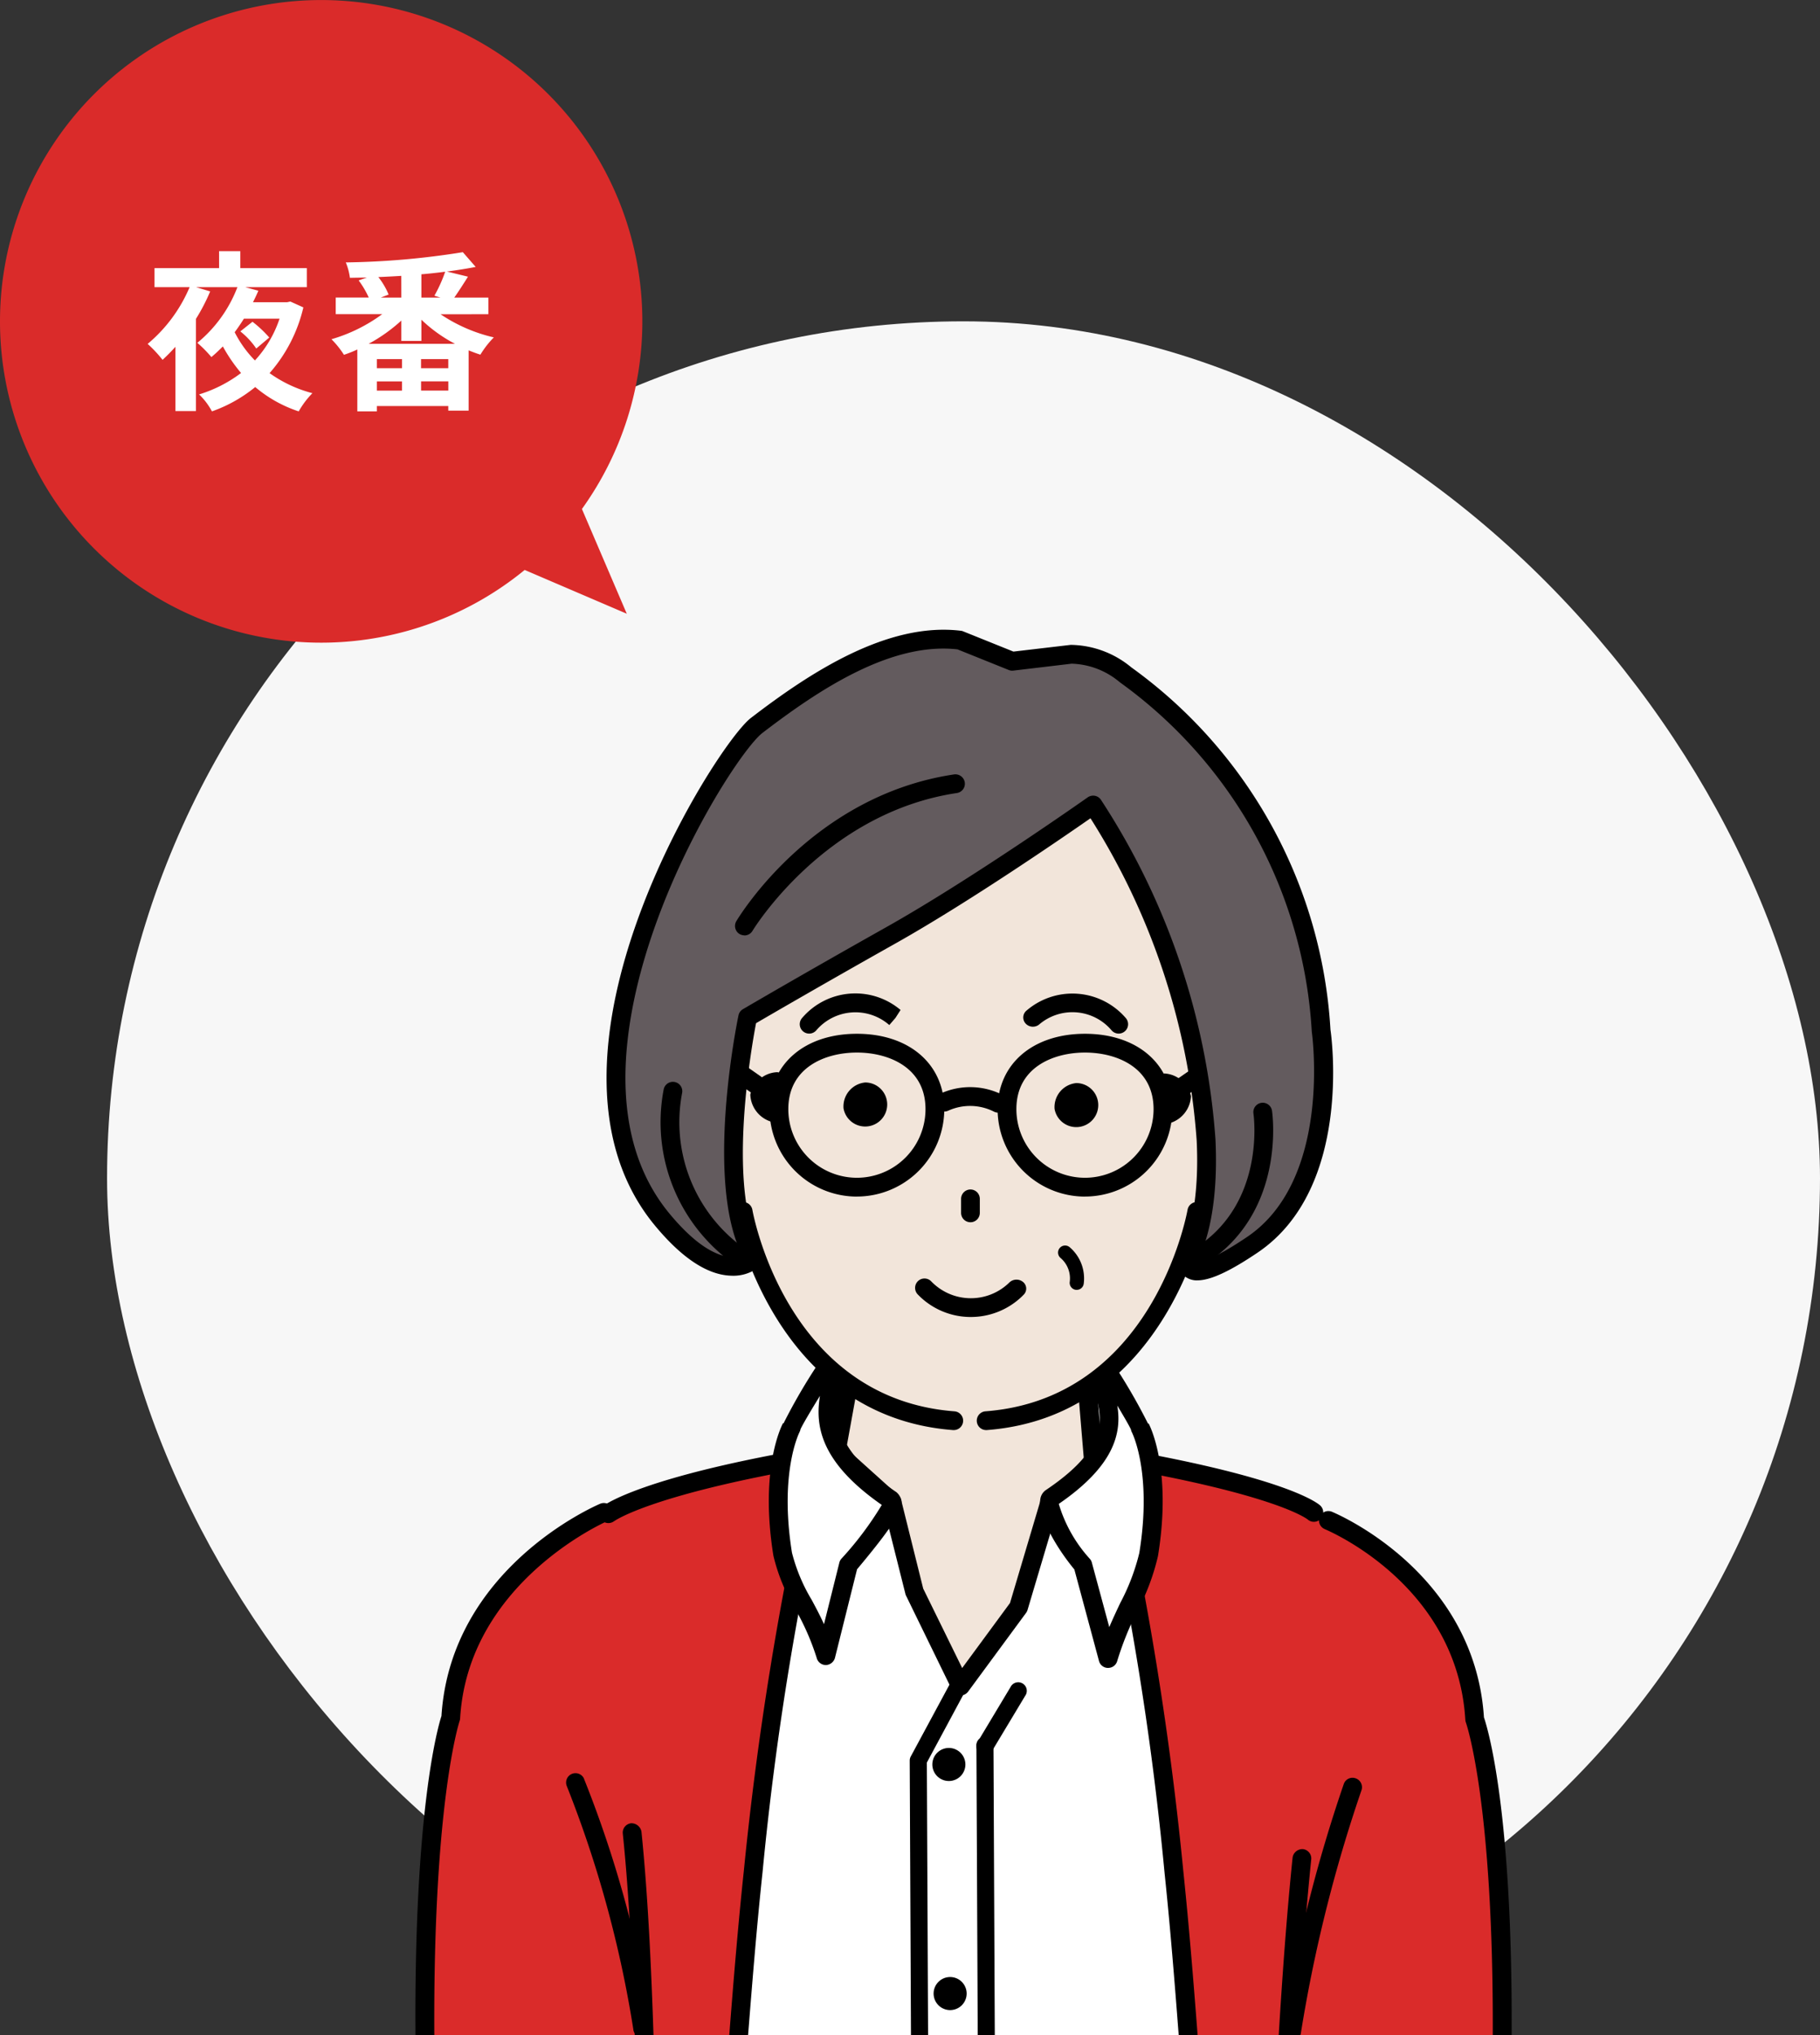 <svg xmlns="http://www.w3.org/2000/svg" width="170" height="190" viewBox="0 0 170 190"><rect x="0" y="0" width="170" height="190" fill="#333333" stroke="none"/><g transform="translate(-850 -1200)"><g transform="translate(520 -1238)"><rect width="160" height="160" rx="80" transform="translate(340 2468)" fill="#f7f7f7"/><g transform="translate(368.8 2496.8)"><path d="M493.362,100.146l.739-42.238s-23.092-9.473-24.735-9.943c-2.972-.84-23.16-.331-26.134.261-1.682.336-24.161,9.625-24.161,9.625l.671,42.3Z" transform="translate(-404.995 31.048)" fill="#fff"/><path d="M440.04,87.78,439.917,60.8a.8.8,0,1,0-1.593,0l.123,26.977Z" transform="translate(-385.92 43.414)"/><path d="M439.4,72.8a1.543,1.543,0,1,1-1.543-1.567A1.543,1.543,0,0,1,439.4,72.8Z" transform="translate(-387.909 54.547)"/><path d="M439.342,62.05a1.543,1.543,0,1,1-1.543-1.569,1.543,1.543,0,0,1,1.543,1.569Z" transform="translate(-387.969 43.912)"/><path d="M436.908,90.453l-.116-25.436,3.478-6.469a.8.8,0,0,0-1.314-.9.812.812,0,0,0-.08.147l-3.584,6.648a.8.8,0,0,0-.1.382l.116,25.627Z" transform="translate(-389.018 40.741)"/><path d="M439.12,64.143a.781.781,0,0,1-.408-.115.8.8,0,0,1-.275-1.091l3.074-5.121a.8.8,0,1,1,1.366.822L439.8,63.757a.8.8,0,0,1-.683.386" transform="translate(-385.92 40.89)"/><path d="M453.73,35.911l-19.1-.016-1.394,13.081-1.5,8.2,5.226,4.7,2.055,8.267,4.34,8.886,5.416-7.353,2.887-9.7,4.153-3.5-.84-10.031Z" transform="translate(-392.446 19.567)" fill="#f2e5da"/><path d="M443.8,80.344a.532.532,0,0,1-.08,0,.881.881,0,0,1-.709-.488l-4.339-8.89-2.055-8.177-5.027-4.526a.876.876,0,0,1-.277-.808l1.5-8.2,1.378-13.015a.878.878,0,0,1,.872-.784l19.1.018a.878.878,0,0,1,.872.8l1.256,12.544.838,10.045a.88.88,0,0,1-.309.745l-3.952,3.327-2.811,9.446a.9.9,0,0,1-.135.269L444.509,80a.88.88,0,0,1-.707.36M433.13,57.3l4.862,4.38a.837.837,0,0,1,.263.44l2.057,8.265,3.64,7.415,4.468-6.071,2.843-9.557a.887.887,0,0,1,.277-.422l3.8-3.2-.8-9.583-1.175-11.731-17.521-.016-1.3,12.3Z" transform="translate(-392.879 19.131)"/><path d="M436.382,100.876c.372-4.488.749-8.96,1.209-13.35A319.163,319.163,0,0,1,444.2,46.785c-16.681,2.787-24.719,7.709-24.719,7.709-3.186,3.351-.954,23.494-.2,46.381Z" transform="translate(-406.234 30.318)" fill="#da2b2a"/><path d="M422.024,53.341c.034-.026,3.347-2.431,18.23-5.027a307.411,307.411,0,0,0-6.113,37.653c-.549,5.177-.966,10.266-1.362,15.347h1.758c.4-5.019.8-10.047,1.346-15.158a286.894,286.894,0,0,1,6.391-38.706.883.883,0,0,0-.2-.818.852.852,0,0,0-.8-.273c-16.725,2.787-20.207,5.5-20.349,5.613a.876.876,0,0,0,1.091,1.37" transform="translate(-403.46 29.881)"/><path d="M418.319,88.515h1.738c-.078-1.354-.155-2.74-.225-4.181-.016-.145-1.527-14.574,3.371-23.787a.877.877,0,1,0-1.549-.822c-5.147,9.684-3.632,24.185-3.57,24.747.07,1.412.157,2.69.235,4.04" transform="translate(-406.225 42.679)"/><path d="M452.14,100.866h16.994c.816-22.859,3.152-42.973-.024-46.326,0,0-8.03-4.932-24.707-7.745a319.235,319.235,0,0,1,6.552,40.751c.452,4.37.82,8.842,1.195,13.32" transform="translate(-379.901 30.328)" fill="#da2b2a"/><path d="M458.335,85.393c-.105,1.055-.2,2.061-.287,3.094h1.76c.092-.976.171-1.923.271-2.919.07-.655,1.593-16.127-3.544-25.818a.89.89,0,0,0-1.195-.364.875.875,0,0,0-.368,1.185l0,.01c4.88,9.215,3.369,24.663,3.351,24.82" transform="translate(-369.528 42.706)"/><path d="M451.646,101.3H453.4c-.388-5.071-.8-10.154-1.336-15.313a306.308,306.308,0,0,0-6.057-37.665c14.642,2.564,17.521,4.731,17.68,4.85a.869.869,0,0,0,1.225-.076.88.88,0,0,0-.066-1.238c-.3-.269-3.413-2.718-19.865-5.493a.879.879,0,0,0-1,1.087,287.313,287.313,0,0,1,6.333,38.714c.534,5.1.934,10.12,1.32,15.132" transform="translate(-380.336 29.892)"/><path d="M430.241,49.17A58.1,58.1,0,0,1,434.9,41.7c-.4,3.783-4.38,8.117,4.665,14.22.6.4-1.567,3.2-3.982,6.067l-2.112,8.474c-.9-3.385-3.584-6.692-4.028-9.473-1.284-7.964.8-11.815.8-11.815" transform="translate(-395.139 25.315)" fill="#fff"/><path d="M433.907,71.779a.882.882,0,0,1-.848-.655,23.275,23.275,0,0,0-2.023-4.607,17.425,17.425,0,0,1-2.023-4.944c-1.314-8.163.8-12.207.9-12.374l.044.022a53.309,53.309,0,0,1,4.767-7.741.93.93,0,0,1,1.017-.133.911.911,0,0,1,.468.892,14.485,14.485,0,0,1-.572,2.513c-.906,3.13-1.842,6.371,4.858,10.883a1.411,1.411,0,0,1,.474.775c.115.826-.514,2.1-4.143,6.431l-2.065,8.277a.918.918,0,0,1-.85.663m-2.455-21.754c-.02.038-1.917,3.755-.709,11.265a16.347,16.347,0,0,0,1.846,4.41c.4.745.8,1.5,1.145,2.264l1.436-5.75a.865.865,0,0,1,.179-.35,30.965,30.965,0,0,0,3.783-5.035c-5.676-3.952-6.246-7.317-5.774-10.182-.864,1.394-1.648,2.728-1.82,3.122a.744.744,0,0,1-.09.257" transform="translate(-395.572 24.872)"/><path d="M450.235,49.186a58.077,58.077,0,0,0-4.643-7.478c.4,3.783,5.376,7.92-3.691,14.009-.6.4.567,3.4,2.977,6.276l2.351,8.727c.9-3.385,3.339-6.937,3.783-9.716,1.294-7.964-.784-11.817-.784-11.817" transform="translate(-382.53 25.325)" fill="#fff"/><path d="M447.661,72.04a.871.871,0,0,1-.844-.651l-2.3-8.542c-2.013-2.445-3.385-5.228-3.186-6.525a1.234,1.234,0,0,1,.526-.89c6.391-4.295,5.3-7.2,4.137-10.276a12.087,12.087,0,0,1-.83-2.917.911.911,0,0,1,.474-.89.947.947,0,0,1,1.017.141,53.752,53.752,0,0,1,4.745,7.749l.05-.026c.092.167,2.208,4.209.878,12.374a20.927,20.927,0,0,1-1.925,5.133,29.214,29.214,0,0,0-1.882,4.667.877.877,0,0,1-.846.651Zm-4.6-15.315a13.238,13.238,0,0,0,2.917,5.147.868.868,0,0,1,.173.338l1.627,6.019c.323-.763.675-1.511,1.025-2.252a20.011,20.011,0,0,0,1.78-4.671c1.221-7.51-.675-11.225-.693-11.265a.827.827,0,0,1-.086-.253c-.133-.307-.645-1.195-1.276-2.242.432,2.606-.313,5.639-5.467,9.179" transform="translate(-382.964 24.882)"/><path d="M433.306,97.869l.2-26.21-4.779-21.84s-13.473,4.711-14.272,18.154c0,0-2.224,7.873-2.015,29.9Z" transform="translate(-411.58 33.325)" fill="#da2b2a"/><path d="M425.355,85.657a.856.856,0,0,0,.271.468h1.133a.83.83,0,0,0,.327-.769,106.31,106.31,0,0,0-6.371-23.231.876.876,0,0,0-1.593.715,106.507,106.507,0,0,1,6.24,22.817" transform="translate(-404.994 45.075)"/><path d="M424.6,83.8c-.2-6.144-.526-13.169-1.125-18.991a.951.951,0,0,0-.962-.784.875.875,0,0,0-.781.962v0c.6,5.76.926,12.717,1.113,18.811Z" transform="translate(-402.359 47.399)"/><path d="M413.769,98.675c-.12-21.8,2.335-29.246,2.365-29.33a.9.9,0,0,0,.046-.241c.757-12.721,13.635-18.359,13.764-18.415a.876.876,0,0,0-.685-1.613c-.569.243-13.937,6.067-14.823,19.811-.348,1.083-2.561,8.85-2.429,29.788Z" transform="translate(-412.001 32.519)"/><path d="M473.445,97.869c.064-21.778-2.559-29.069-2.559-29.069-.8-13.442-13.682-18.981-13.682-18.981l-4.778,21.84.2,26.21Z" transform="translate(-371.95 33.325)" fill="#da2b2a"/><path d="M454.362,85.906c0-.026.034-.04.038-.066a136.039,136.039,0,0,1,5.668-22.758.877.877,0,0,0-.506-1.131.866.866,0,0,0-1.125.484l-.008.022a138.1,138.1,0,0,0-5.758,23.082.8.8,0,0,0,.082.366Z" transform="translate(-371.707 45.288)"/><path d="M454.923,51.065c.123.052,12.376,5.1,13.141,17.806a.8.8,0,0,0,.054.253c.032.086,2.588,7.429,2.509,29.177h1.764c.1-20.852-2.208-28.548-2.588-29.657-.892-13.738-14.091-19.154-14.224-19.206a.876.876,0,0,0-.649,1.627" transform="translate(-369.993 32.894)"/><path d="M454.264,82.591c.317-5.242.739-11.13,1.28-16.392a.876.876,0,0,0-.778-.964h0a.926.926,0,0,0-.962.784c-.548,5.322-.976,11.281-1.294,16.571Z" transform="translate(-371.867 48.603)"/><path d="M474.242,37.208c.661,20.707-5.322,43.078-24,43.028-19.2-.054-25.169-23.494-24.223-43.279.854-17.872,11.92-26.915,24.438-26.652,12.366.259,23.236,9.631,23.787,26.9" transform="translate(-398.211 -5.731)" fill="#f2e5da"/><path d="M447.484,56.165c-.022,0-.044,0-.066,0-16.886-1.294-20.436-20.088-20.468-20.279a.877.877,0,0,1,1.726-.309c.129.721,3.353,17.647,18.873,18.837a.877.877,0,0,1-.066,1.752" transform="translate(-397.204 18.55)"/><path d="M439.221,56.165a.877.877,0,0,1-.064-1.752C454.674,53.222,457.9,36.3,458.031,35.576a.876.876,0,0,1,1.724.309c-.032.191-3.584,18.985-20.466,20.279-.024,0-.046,0-.068,0" transform="translate(-385.901 18.55)"/><path d="M443.9,41.04a.63.63,0,0,1-.086,0,.657.657,0,0,1-.568-.739,2.511,2.511,0,0,0-.862-2.24.658.658,0,0,1,.856-1,3.832,3.832,0,0,1,1.312,3.411.659.659,0,0,1-.653.571" transform="translate(-382.125 20.581)"/><path d="M432.092,31.664a2.056,2.056,0,1,0,2.031-2.415,2.251,2.251,0,0,0-2.031,2.415" transform="translate(-392.102 13.013)"/><path d="M441.994,31.692a2.056,2.056,0,1,0,2.031-2.415,2.251,2.251,0,0,0-2.031,2.415" transform="translate(-382.29 13.041)"/><path d="M431.18,32.585a.869.869,0,0,1-.5-.157l-5.539-3.865a.877.877,0,1,1,1-1.438l5.539,3.863a.877.877,0,0,1-.5,1.6" transform="translate(-399.356 10.754)"/><path d="M448.479,32.635a.877.877,0,0,1-.5-1.6l5.567-3.827a.878.878,0,0,1,1,1.447l-5.567,3.827a.887.887,0,0,1-.5.153" transform="translate(-376.729 10.843)"/><path d="M442.29,31.849a.869.869,0,0,1-.394-.094,4.936,4.936,0,0,0-4.281-.086.876.876,0,0,1-.727-1.595,6.679,6.679,0,0,1,5.8.113.877.877,0,0,1-.394,1.661" transform="translate(-387.852 13.231)"/><path d="M430.265,31.2c-.114,1.29.334,2.3-.45,2.234a2.759,2.759,0,0,1-2.1-2.564,2.689,2.689,0,0,1,2.509-2.1c.784.07.153,1.145.04,2.435" transform="translate(-396.431 12.532)"/><path d="M447.275,31.262c.106,1.29-.35,2.3.434,2.238a2.759,2.759,0,0,0,2.116-2.551,2.691,2.691,0,0,0-2.495-2.122c-.784.064-.159,1.145-.056,2.435" transform="translate(-377.382 12.595)"/><path d="M436.779,42.165A8.171,8.171,0,0,1,428.618,34c0-4.209,3.281-7.036,8.161-7.036S444.94,29.794,444.94,34a8.171,8.171,0,0,1-8.161,8.161m0-13.444c-2.955,0-6.407,1.384-6.407,5.282a6.407,6.407,0,1,0,12.814,0c0-3.9-3.452-5.282-6.407-5.282" transform="translate(-395.538 10.752)"/><path d="M447.48,42.165A8.171,8.171,0,0,1,439.319,34c0-4.209,3.281-7.036,8.161-7.036s8.161,2.827,8.161,7.036a8.171,8.171,0,0,1-8.161,8.161m0-13.444c-2.955,0-6.407,1.384-6.407,5.282a6.407,6.407,0,1,0,12.814,0c0-3.9-3.452-5.282-6.407-5.282" transform="translate(-384.936 10.752)"/><path d="M430.913,28.821a.877.877,0,0,1-.669-1.445,6.541,6.541,0,0,1,9.207-.761l-.478.745-.573.663a4.805,4.805,0,0,0-6.817.49.877.877,0,0,1-.669.309" transform="translate(-394.133 8.878)"/><path d="M449.436,28.813a.877.877,0,0,1-.669-.309,4.787,4.787,0,0,0-6.738-.561.926.926,0,0,1-1.264-.048.831.831,0,0,1,.014-1.189,6.577,6.577,0,0,1,9.326.661.877.877,0,0,1-.669,1.445" transform="translate(-383.743 8.887)"/><path d="M438.48,37.331h0a.876.876,0,0,1-.874-.878l0-1.308a.876.876,0,0,1,.876-.874h0a.876.876,0,0,1,.874.878l0,1.308a.876.876,0,0,1-.876.874" transform="translate(-386.634 17.982)"/><path d="M440.651,42.04a6.861,6.861,0,0,1-4.952-2.1.876.876,0,1,1,1.26-1.217,5.138,5.138,0,0,0,7.257.127.966.966,0,0,1,1.3-.088.8.8,0,0,1,.088,1.177l-.161.163a6.882,6.882,0,0,1-4.794,1.937" transform="translate(-388.767 22.118)"/><path d="M434.556,16.5c4.538-3.482,12.026-8.812,18.971-7.964l4.892,1.971,5.575-.653a8.077,8.077,0,0,1,4.994,1.9,44.2,44.2,0,0,1,18.286,33.209s2.116,14.258-6.407,20.02c-6.947,4.695-6,1.213-6,1.213s2.043-3.08,1.664-10.975A65.489,65.489,0,0,0,465.979,23.93S455.265,31.5,447.121,36.075s-13.41,7.669-13.41,7.669-3.369,16.169.659,22.513c0,0-3.007,3.186-8.639-3.62C413.318,47.655,431.3,19,434.558,16.5" transform="translate(-402.678 -7.568)" fill="#635b5e"/><path d="M476.158,68.744a1.826,1.826,0,0,1-1.1-.323,1.9,1.9,0,0,1-.6-2.023.845.845,0,0,1,.116-.255c.016-.024,1.875-3.024,1.519-10.449A64.767,64.767,0,0,0,466.173,25.6c-2.584,1.8-11.333,7.817-18.184,11.671-6.887,3.873-11.763,6.708-13.055,7.462-.466,2.443-2.845,16.036.615,21.483a.88.88,0,0,1-.1,1.073,3.882,3.882,0,0,1-2.857,1.017c-2.2-.07-4.585-1.645-7.1-4.679-3.667-4.428-5.115-10.337-4.3-17.567,1.545-13.682,10.945-28.048,13.266-29.828,5.515-4.233,12.741-8.972,19.612-8.137a.757.757,0,0,1,.219.058l4.687,1.886,5.35-.627a9.023,9.023,0,0,1,5.663,2.1,44.873,44.873,0,0,1,18.6,33.83c.082.528,2.087,14.793-6.791,20.8-2.6,1.756-4.412,2.6-5.637,2.6m-.018-1.806a.42.42,0,0,0,0,.127c.016-.056.976.117,4.667-2.379,7.962-5.382,6.053-19.024,6.033-19.164A43.221,43.221,0,0,0,468.911,12.9a7.277,7.277,0,0,0-4.5-1.732l-5.447.647a.832.832,0,0,1-.43-.06l-4.782-1.923c-6.246-.707-13,3.8-18.218,7.8h0c-2.194,1.68-11.1,15.421-12.591,28.629-.759,6.738.557,12.205,3.908,16.253,2.714,3.275,4.653,4.006,5.8,4.044a2.229,2.229,0,0,0,.99-.157c-3.506-6.955-.482-21.75-.346-22.4a.866.866,0,0,1,.416-.577c.052-.032,5.364-3.146,13.424-7.677,8.008-4.506,18.674-12.024,18.78-12.1a.9.9,0,0,1,.669-.145.873.873,0,0,1,.57.38,66.485,66.485,0,0,1,10.694,31.705c.344,7.176-1.264,10.568-1.7,11.349m-41.147-50h0Z" transform="translate(-403.115 -8.005)"/><path d="M427.874,29.816a.907.907,0,0,1-.45-.123.878.878,0,0,1-.3-1.2c.287-.476,7.116-11.729,20.336-13.7a.89.89,0,0,1,1,.737.876.876,0,0,1-.737,1c-12.38,1.85-19.024,12.757-19.09,12.868a.877.877,0,0,1-.753.428" transform="translate(-397.145 -1.291)"/><path d="M449.293,45.346a.877.877,0,0,1-.474-1.615c6.489-4.175,5.428-12.187,5.382-12.528a.876.876,0,0,1,1.734-.251c.056.384,1.284,9.459-6.168,14.254a.859.859,0,0,1-.474.139" transform="translate(-375.921 13.954)"/><path d="M430.6,46.2a.856.856,0,0,1-.52-.171,16.227,16.227,0,0,1-6.282-16.1.877.877,0,1,1,1.722.334,14.463,14.463,0,0,0,5.6,14.349.878.878,0,0,1-.52,1.583" transform="translate(-400.606 12.983)"/></g></g><g transform="translate(180 61)"><path d="M0,30A30,30,0,1,1,54.355,47.521L58.546,57.3l-9.538-4.088A30,30,0,0,1,0,30Z" transform="translate(670 1139)" fill="#da2b2a"/><path d="M-4.848-5.488A10.827,10.827,0,0,0-6.416-6.96l-1.136.9a7.155,7.155,0,0,1,1.488,1.6Zm.96-1.76a10.755,10.755,0,0,1-2.3,3.9A10.494,10.494,0,0,1-8.08-5.984c.3-.4.592-.832.864-1.264Zm1.008-1.6-.3.064H-6.368c.176-.352.352-.72.5-1.072L-7.1-10.192h5.76v-1.776H-7.552v-1.584H-9.536v1.584h-6.032v1.776h3.28a13.994,13.994,0,0,1-3.92,5.3,12.014,12.014,0,0,1,1.392,1.488c.4-.368.8-.768,1.2-1.216v6h1.92V-7.232a17.655,17.655,0,0,0,1.328-2.56l-1.328-.4h3.872a12.475,12.475,0,0,1-3.744,5.2,11.42,11.42,0,0,1,1.312,1.328c.368-.3.72-.64,1.072-.992a15.07,15.07,0,0,0,1.7,2.48,12.6,12.6,0,0,1-3.92,2,6.177,6.177,0,0,1,1.2,1.584A13.458,13.458,0,0,0-6.16-.864,12.147,12.147,0,0,0-2.1,1.408a8.285,8.285,0,0,1,1.28-1.7,12.124,12.124,0,0,1-4-1.872A14.168,14.168,0,0,0-1.664-8.3ZM4.432-4.9A15.255,15.255,0,0,0,7.488-7.072v1.9H9.36V-7.152A13.768,13.768,0,0,0,12.5-4.9Zm4.9,4.368v-.864h2.544v.864ZM5.2-1.392H7.552v.864H5.2ZM7.552-2.624H5.2v-.848H7.552Zm4.32,0H9.328v-.848h2.544ZM7.488-9.216H5.568L6.3-9.5a6.851,6.851,0,0,0-.96-1.632c.72-.032,1.424-.064,2.144-.112Zm3.648,0H9.36v-2.176c.768-.064,1.5-.144,2.224-.24a13.476,13.476,0,0,1-1.008,2.24Zm4.48,1.552V-9.216H12.432c.384-.544.848-1.264,1.28-1.952l-1.968-.48c.96-.128,1.872-.272,2.688-.432l-1.2-1.376A74.562,74.562,0,0,1,2.3-12.5a5.637,5.637,0,0,1,.384,1.44c.512-.016,1.04-.016,1.584-.032l-.768.272a8.569,8.569,0,0,1,.944,1.6H1.36v1.552H5.7A15.059,15.059,0,0,1,.96-5.328,8.327,8.327,0,0,1,2.128-3.872c.416-.144.832-.3,1.248-.5V1.408H5.2v-.5h6.672v.432h1.9V-4.288c.368.144.736.288,1.1.4A8.716,8.716,0,0,1,16.128-5.5a14.875,14.875,0,0,1-4.976-2.16Z" transform="translate(700 1176)" fill="#fff"/></g></g></svg>